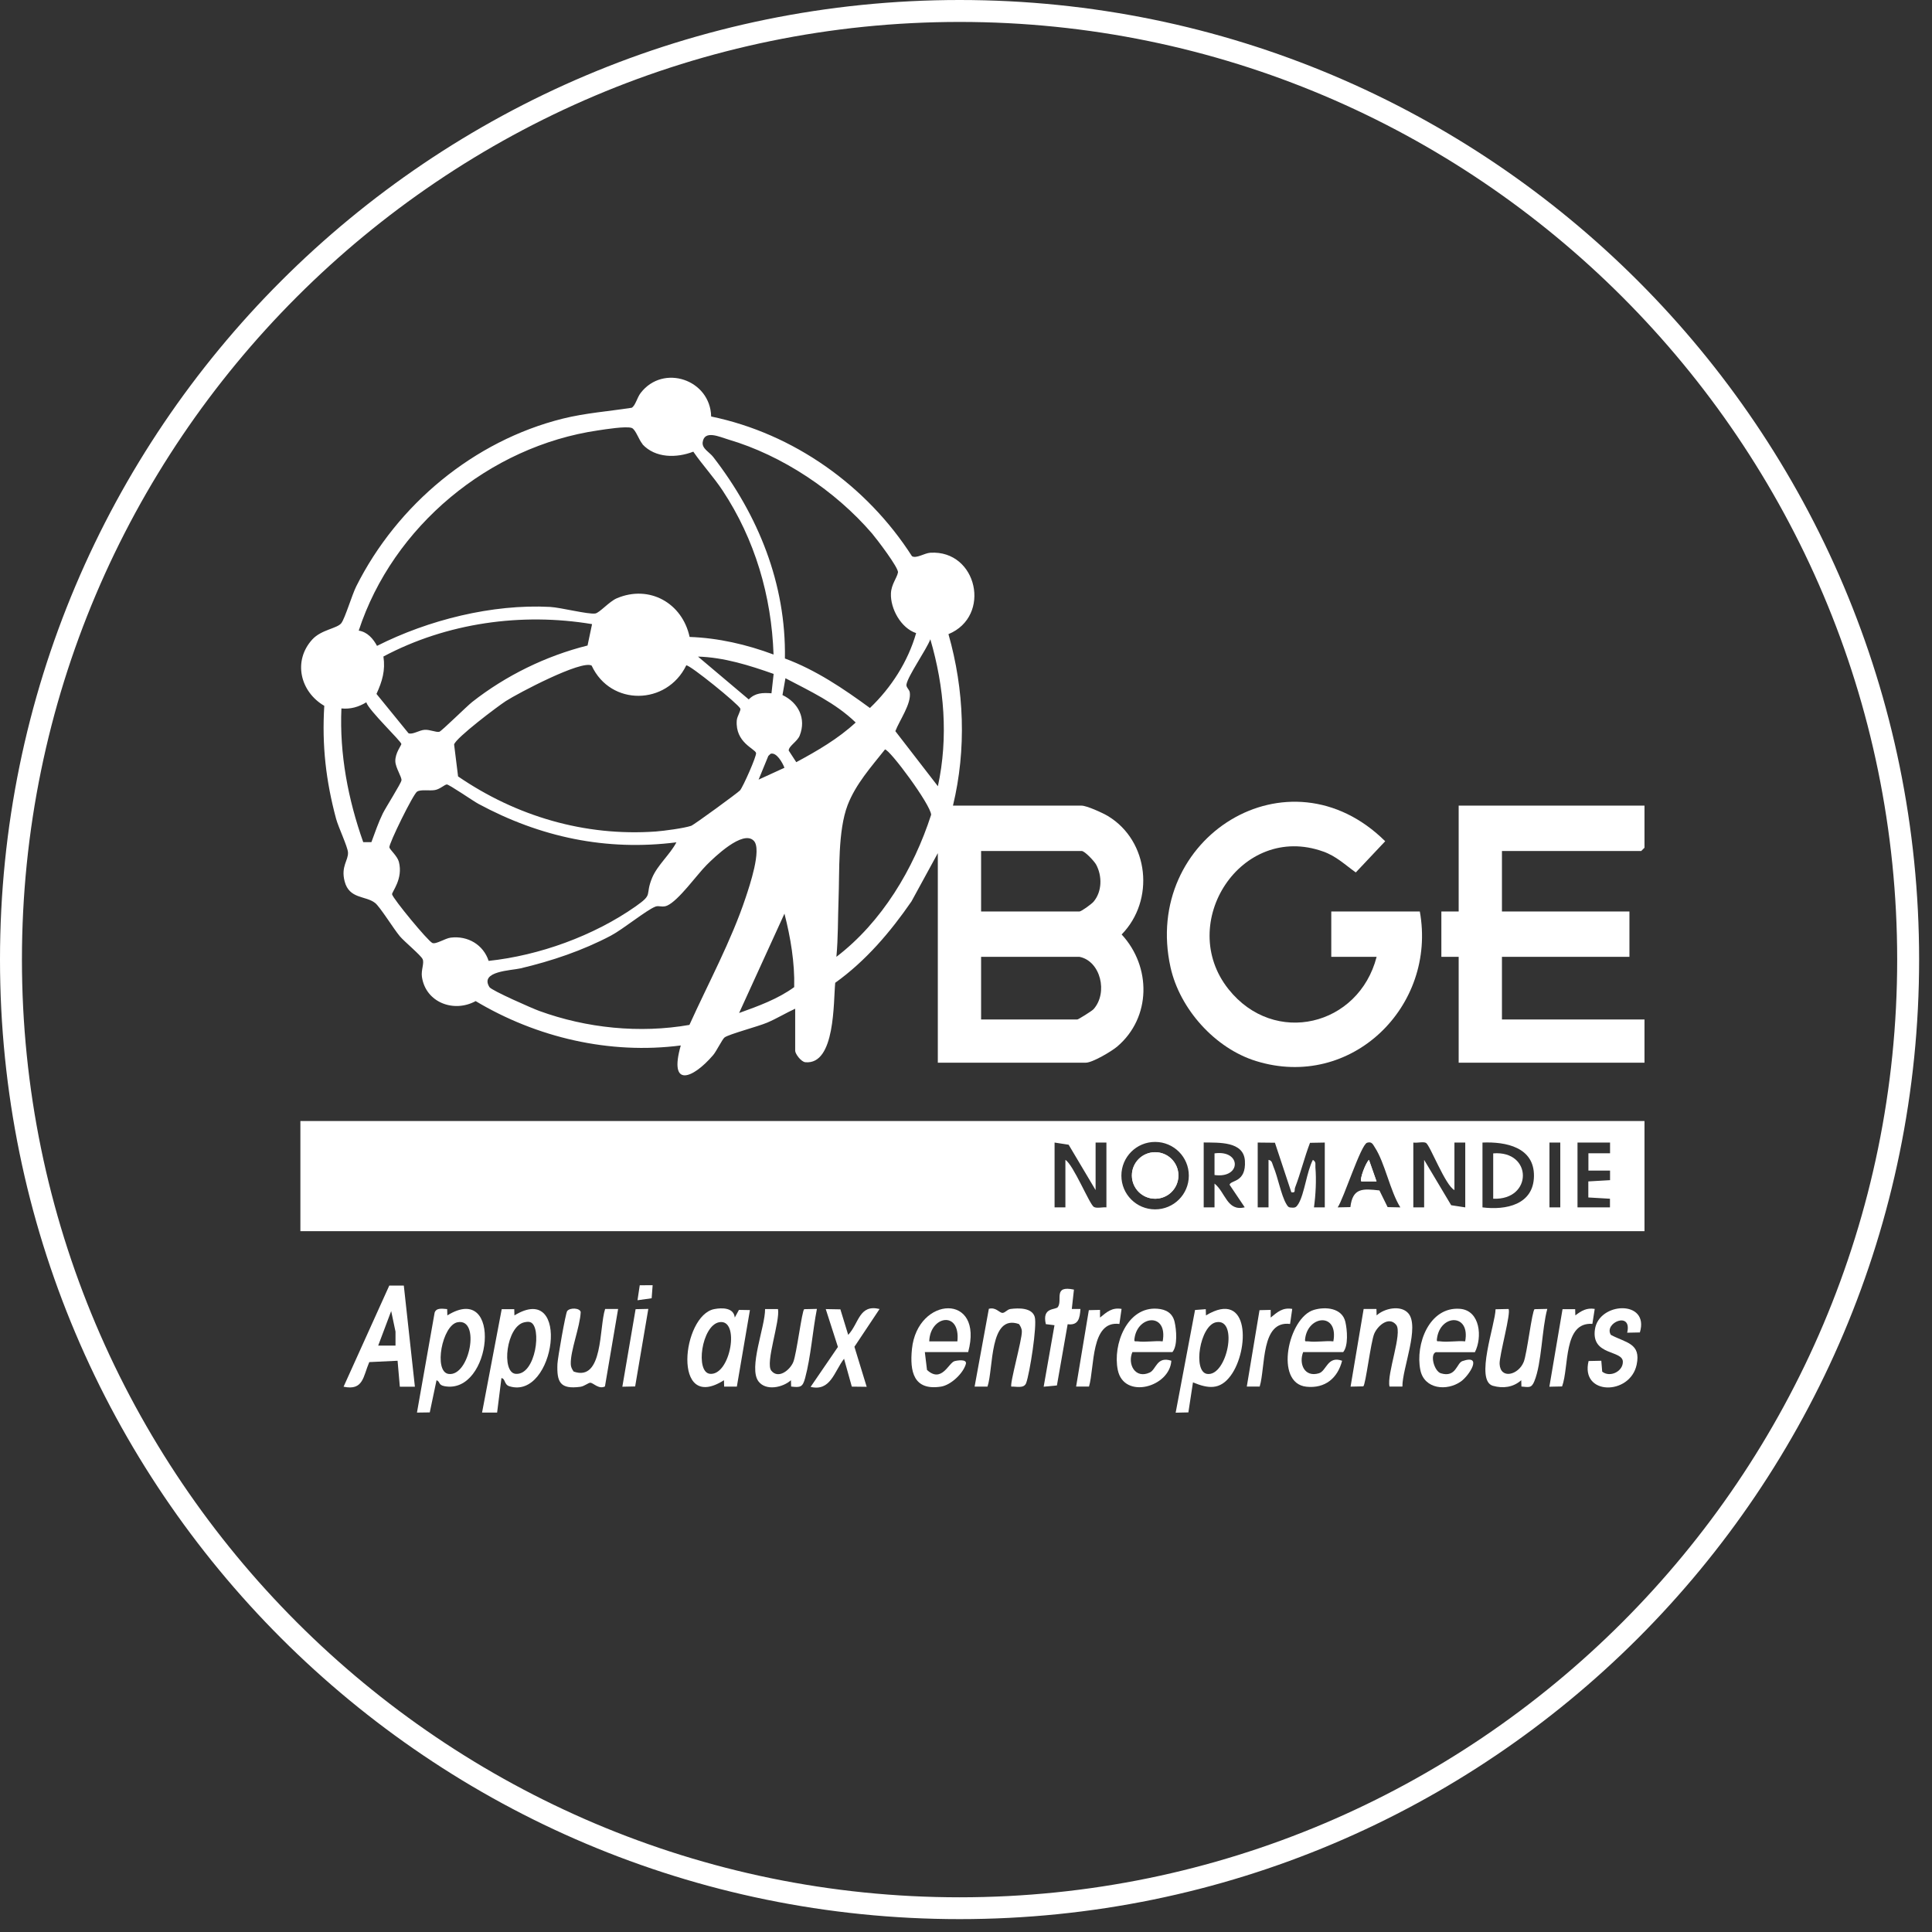 <svg width="150" height="150" viewBox="0 0 150 150" fill="none" xmlns="http://www.w3.org/2000/svg">
<rect x="0" y="0" width="150" height="150" fill="#333333" stroke="none"/>
<path d="M74.504 1.703C114.642 1.703 147.297 34.36 147.297 74.5C147.297 114.64 114.642 147.306 74.504 147.306C34.367 147.306 1.703 114.648 1.703 74.5C1.703 34.352 34.358 1.703 74.504 1.703ZM74.504 0C33.352 0 0 33.354 0 74.5C0 115.646 33.352 149 74.504 149C115.657 149 149 115.646 149 74.5C149 33.354 115.648 0 74.504 0Z" fill="white"/>
<path d="M61.745 78.313C61.01 78.649 60.303 79.083 59.561 79.398C58.875 79.692 56.593 80.294 56.257 80.546C56.082 80.672 55.627 81.617 55.368 81.918C53.786 83.766 51.903 84.508 52.855 81.169C47.339 81.883 41.669 80.56 36.93 77.725C35.243 78.649 33.052 77.844 32.758 75.842C32.681 75.324 32.954 74.778 32.814 74.47C32.674 74.162 31.4 73.112 31.05 72.699C30.574 72.139 29.503 70.396 29.118 70.102C28.383 69.528 27.123 69.815 26.759 68.436C26.451 67.26 27.053 66.805 27.018 66.182C26.99 65.734 26.269 64.215 26.094 63.571C25.303 60.617 24.988 57.873 25.177 54.8C23.294 53.701 22.734 51.307 24.246 49.648C24.953 48.878 26.178 48.801 26.5 48.381C26.794 47.989 27.333 46.169 27.662 45.518C30.84 39.183 36.783 34.227 43.685 32.505C45.456 32.064 47.248 31.938 49.047 31.658C49.341 31.483 49.453 30.888 49.74 30.51C51.497 28.228 55.151 29.474 55.214 32.337C61.612 33.66 67.296 37.706 70.803 43.18C71.139 43.39 71.769 42.942 72.231 42.914C75.878 42.69 77.012 47.842 73.638 49.235C74.87 53.561 75.045 58.167 73.988 62.549H83.97C84.376 62.549 85.615 63.116 86.014 63.354C89.227 65.293 89.675 69.906 87.085 72.552C89.395 75.051 89.395 78.992 86.742 81.253C86.308 81.624 84.817 82.506 84.306 82.506H72.812V66.238L70.768 69.983C69.123 72.37 67.212 74.61 64.846 76.304C64.699 77.767 64.867 82.688 62.529 82.471C62.193 82.443 61.738 81.813 61.738 81.582V78.313H61.745ZM49.887 34.479C49.607 34.171 49.348 33.331 49.047 33.226C48.613 33.072 46.996 33.331 46.436 33.415C37.987 34.647 30.504 40.863 27.851 48.962C28.516 49.06 28.971 49.585 29.272 50.145C33.248 48.136 38.225 46.883 42.705 47.121C43.559 47.17 45.638 47.709 46.212 47.632C46.541 47.59 47.297 46.701 47.892 46.449C50.419 45.378 52.974 46.82 53.541 49.452C55.767 49.529 57.979 50.04 60.058 50.817C59.904 46.274 58.609 41.871 56.103 38.084C55.403 37.027 54.542 36.103 53.828 35.067C52.533 35.571 50.881 35.578 49.88 34.493V34.479H49.887ZM71.118 49.151C69.949 48.759 69.123 47.261 69.172 46.071C69.2 45.371 69.634 44.881 69.718 44.447C69.788 44.097 68.059 41.836 67.702 41.416C64.86 38.112 60.737 35.354 56.544 34.122C55.865 33.919 54.689 33.359 54.556 34.332C54.486 34.829 55.088 35.109 55.368 35.473C58.868 39.995 61.038 45.322 60.94 51.125C63.355 52.021 65.483 53.463 67.541 54.968C69.207 53.379 70.495 51.356 71.125 49.165V49.151H71.118ZM45.974 48.458C40.493 47.541 34.676 48.36 29.769 50.971C29.93 52.056 29.678 52.896 29.23 53.876L31.715 56.928C32.03 57.061 32.555 56.683 32.975 56.662C33.395 56.641 33.85 56.872 34.109 56.816C34.277 56.774 36.237 54.835 36.664 54.499C39.275 52.448 42.397 50.922 45.617 50.117L45.967 48.458H45.974ZM72.819 61.037C73.638 57.257 73.316 53.33 72.231 49.634C71.93 50.439 70.481 52.483 70.376 53.148C70.341 53.365 70.6 53.526 70.635 53.757C70.768 54.646 69.83 55.934 69.515 56.767L72.819 61.044V61.037ZM60.065 52.322C58.182 51.657 56.201 51.034 54.192 50.978L58.133 54.303C58.637 53.785 59.211 53.778 59.897 53.827L60.065 52.322ZM45.939 51.678C45.155 51.216 40.199 53.834 39.275 54.429C38.645 54.835 35.376 57.299 35.257 57.803L35.565 60.281C40.087 63.375 45.4 64.95 50.916 64.558C51.56 64.509 53.086 64.306 53.66 64.117C53.884 64.04 57.3 61.541 57.454 61.366C57.692 61.093 58.756 58.685 58.7 58.461C58.616 58.125 57.076 57.656 57.202 55.934C57.23 55.598 57.545 55.157 57.475 55.01C57.307 54.646 53.548 51.601 53.282 51.657C51.777 54.765 47.416 54.849 45.939 51.685V51.678ZM60.758 53.967C61.983 54.555 62.613 55.78 62.088 57.11C61.906 57.572 61.234 57.922 61.234 58.272L61.822 59.175C63.446 58.3 65.077 57.355 66.435 56.095C64.867 54.576 62.886 53.659 60.982 52.658L60.751 53.967H60.758ZM28.838 65.377C29.104 64.656 29.384 63.844 29.72 63.158C29.965 62.668 31.127 60.841 31.169 60.589C31.211 60.337 30.707 59.616 30.693 59.105C30.672 58.475 31.169 57.852 31.162 57.768C31.162 57.558 28.614 55.143 28.439 54.527C27.844 54.891 27.207 55.073 26.507 55.003C26.353 58.545 27.025 62.066 28.201 65.384H28.838V65.377ZM64.937 74.288C68.465 71.593 70.936 67.47 72.294 63.256C72.259 62.472 69.081 58.188 68.71 58.188C67.639 59.539 66.442 60.869 65.812 62.5C65.042 64.516 65.189 67.61 65.105 69.843C65.049 71.327 65.077 72.811 64.937 74.288ZM58.889 60.533L60.905 59.609C60.758 59.224 60.289 58.377 59.827 58.524L59.652 58.692L58.896 60.533H58.889ZM52.519 65.398C47.052 66.091 41.942 64.999 37.14 62.409C36.748 62.199 34.837 60.876 34.683 60.904C34.501 60.932 34.158 61.268 33.773 61.338C33.346 61.415 32.702 61.275 32.387 61.457C32.086 61.632 30.182 65.517 30.231 65.79C30.266 65.972 30.84 66.448 30.966 66.903C31.323 68.247 30.399 69.262 30.441 69.437C30.532 69.801 33.192 73.028 33.563 73.21C33.836 73.343 34.564 72.846 34.998 72.797C36.328 72.636 37.525 73.35 37.938 74.603C41.879 74.183 46.093 72.657 49.348 70.375C50.776 69.374 50.041 69.57 50.636 68.142C51.049 67.162 52.022 66.343 52.512 65.405H52.519V65.398ZM58.518 65.272C57.671 64.411 55.459 66.56 54.864 67.155C54.108 67.911 52.694 69.913 51.798 70.312C51.434 70.473 51.161 70.284 50.888 70.389C50.202 70.648 48.382 72.139 47.43 72.643C45.225 73.805 42.838 74.61 40.409 75.184C39.695 75.352 37.217 75.394 38.001 76.64C38.169 76.906 41.326 78.292 41.865 78.488C45.554 79.832 49.67 80.245 53.527 79.573C54.983 76.353 56.782 73.035 57.895 69.682C58.182 68.814 59.169 65.937 58.525 65.279H58.518V65.272ZM76.172 70.767H83.809C83.956 70.767 84.747 70.193 84.901 70.011C85.573 69.22 85.58 68.009 85.104 67.127C84.957 66.861 84.222 66.07 83.977 66.07H76.172V70.767ZM57.384 78.649C58.861 78.117 60.38 77.571 61.661 76.64C61.71 74.757 61.381 72.783 60.905 70.935L57.384 78.649ZM83.809 74.288H76.172V79.153H83.641C83.718 79.153 84.775 78.495 84.901 78.355C86.042 77.081 85.454 74.617 83.809 74.288Z" fill="white"/>
<path d="M127.678 87.035V95.589H23.322V87.035H127.685H127.678ZM81.877 88.708V93.741H82.717V90.052C83.34 90.43 84.593 93.517 84.929 93.706C85.16 93.839 85.622 93.706 85.902 93.741V88.708H85.062V92.397L82.969 88.876L81.877 88.708ZM92.3 91.277C92.3 89.828 91.131 88.659 89.682 88.659C88.233 88.659 87.064 89.828 87.064 91.277C87.064 92.726 88.233 93.895 89.682 93.895C91.131 93.895 92.3 92.726 92.3 91.277ZM93.455 88.708V93.741H94.295V91.893C95.149 92.572 95.268 94.077 96.64 93.734L95.464 91.984C95.548 91.606 96.759 91.837 96.654 90.122C96.556 88.596 94.624 88.722 93.455 88.701V88.708ZM97.648 88.708V93.741H98.488V90.052C98.782 90.094 98.782 90.388 98.873 90.591C99.209 91.375 99.468 92.796 99.86 93.461C99.965 93.636 100.014 93.755 100.252 93.755C100.567 93.79 100.651 93.72 100.812 93.461C101.281 92.677 101.463 90.934 101.932 90.052C102.212 90.22 102.107 90.409 102.128 90.64C102.212 91.606 102.149 92.782 102.016 93.741H102.856V88.708L101.708 88.729C101.274 89.863 100.987 91.06 100.553 92.194C100.469 92.404 100.63 92.635 100.259 92.565L98.985 88.722L97.662 88.708H97.648ZM108.722 93.741C107.924 92.467 107.525 90.283 106.748 89.093C106.594 88.855 106.51 88.603 106.139 88.722C105.656 88.869 104.319 93.076 103.857 93.741L104.844 93.72C105.019 92.222 105.796 92.278 107.098 92.425L107.735 93.72L108.722 93.741ZM109.73 88.708V93.741H110.57V90.052L112.67 93.573L113.762 93.741V88.708H112.922V92.397C112.215 92.047 111.039 88.939 110.717 88.736C110.521 88.617 110.003 88.757 109.737 88.708H109.73ZM115.099 93.741C116.912 93.972 119.068 93.538 119.096 91.312C119.124 89.072 116.926 88.631 115.099 88.708V93.741ZM121.14 88.708H120.3V93.741H121.14V88.708ZM124.997 88.708H122.477V93.741H124.997V93.069L123.317 92.971V91.725L125.004 91.627V90.885H123.324V89.541H125.004V88.701H124.997V88.708Z" fill="white"/>
<path d="M127.678 62.549V65.818L127.426 66.07H116.611V70.767H126.509V74.288H116.611V79.153H127.678V82.506H113.251V74.288H111.907V70.767H113.251V62.549H127.678Z" fill="white"/>
<path d="M110.234 70.767C111.571 78.138 104.907 84.669 97.522 82.38C94.344 81.4 91.6 78.348 90.879 75.1C88.653 65.027 100.056 57.894 107.546 65.314L105.264 67.736C104.417 67.134 103.745 66.469 102.73 66.112C96.36 63.83 91.292 71.684 95.387 76.808C98.943 81.267 105.495 79.664 106.881 74.288H103.36V70.767H110.241H110.234Z" fill="white"/>
<path d="M31.351 99.803L32.212 107.664H31.043L30.868 105.648L28.67 105.753C28.194 106.852 28.222 107.993 26.675 107.664L30.224 99.81H31.351V99.803ZM30.707 104.479V103.387L30.371 101.791L29.363 104.472H30.707V104.479Z" fill="white"/>
<path d="M39.926 101.637L39.94 102.127C44.371 99.425 43.104 108.735 39.548 107.629C39.128 107.496 39.254 107.048 38.932 106.992L38.596 109.673H37.427L38.953 101.644H39.933H39.926V101.637ZM40.724 102.659C39.303 102.946 38.904 106.551 40.024 106.663C41.613 106.817 42.096 102.946 41.165 102.652C41.018 102.603 40.878 102.631 40.731 102.659H40.724Z" fill="white"/>
<path d="M93.616 101.637L93.63 102.127C97.06 100.062 97.004 104.843 95.548 106.81C94.715 107.93 93.812 107.818 92.622 107.328L92.265 109.659L91.278 109.68L92.783 101.707L93.616 101.644V101.637ZM94.421 102.659C93.154 102.911 92.594 106.495 93.714 106.67C95.268 106.908 96.185 102.316 94.421 102.659Z" fill="white"/>
<path d="M34.718 101.637L34.732 102.127C39.058 99.453 38.211 108.315 34.508 107.622C34.004 107.524 34.2 107.279 33.892 107.16L33.367 109.659L32.373 109.673L33.745 101.91C33.878 101.518 34.354 101.609 34.711 101.637H34.718ZM35.523 102.659C34.319 102.897 33.654 106.488 34.816 106.67C36.461 106.922 37.336 102.309 35.523 102.659Z" fill="white"/>
<path d="M57.048 102.295L57.37 101.7L58.224 101.714L57.209 107.657H56.222L56.208 107.16C52.148 109.743 52.939 102.113 55.459 101.637C56.082 101.518 56.971 101.525 57.048 102.295ZM55.83 102.659C54.472 102.925 53.968 106.551 55.123 106.663C56.726 106.817 57.489 102.337 55.83 102.659Z" fill="white"/>
<path d="M87.918 104.976C87.519 105.914 88.135 107.083 89.262 106.565C89.78 106.327 89.801 105.27 90.942 105.648C90.816 107.706 87.26 108.679 86.784 106.362C86.378 104.388 87.512 101.427 89.857 101.609C90.529 101.658 91.033 101.945 91.194 102.624C91.341 103.254 91.439 104.486 91.026 104.976H87.918ZM90.27 104.143C90.683 101.903 88.345 102.099 88.086 103.891C88.037 104.234 88.114 104.115 88.338 104.143C88.926 104.227 89.661 104.08 90.27 104.143Z" fill="white"/>
<path d="M101.176 104.976C100.826 105.886 101.274 106.957 102.401 106.621C102.989 106.446 103.066 105.235 104.2 105.648C103.857 106.999 102.877 107.818 101.428 107.664C98.908 107.398 100.028 102.281 102.009 101.7C102.926 101.427 104.2 101.553 104.452 102.624C104.599 103.254 104.697 104.486 104.284 104.976H101.176ZM103.521 104.143C103.934 101.903 101.596 102.099 101.337 103.891C101.288 104.234 101.365 104.115 101.589 104.143C102.177 104.227 102.912 104.08 103.521 104.143Z" fill="white"/>
<path d="M75.157 104.976H71.804L71.972 106.362C73.106 107.405 73.645 105.823 74.1 105.683C74.282 105.627 75.101 105.487 74.989 105.9C74.779 106.635 73.827 107.538 73.057 107.657C70.922 107.986 70.628 106.481 70.803 104.738C71.223 100.608 76.431 100.349 75.164 104.99V104.976H75.157ZM74.331 104.143C74.583 101.721 72.203 102.155 72.147 104.143H74.331Z" fill="white"/>
<path d="M111.494 104.976C110.99 105.13 111.347 106.46 111.865 106.621C113.048 106.985 113.09 105.83 113.538 105.676C115.155 105.116 114.07 106.796 113.433 107.251C112.334 108.035 110.577 107.853 110.276 106.369C109.87 104.374 110.962 101.434 113.349 101.616C114.945 101.742 115.092 103.856 114.511 104.983H111.494V104.976ZM113.755 104.143C114.168 101.966 111.844 102.015 111.571 103.891C111.522 104.234 111.599 104.108 111.823 104.143C112.411 104.227 113.146 104.08 113.755 104.143Z" fill="white"/>
<path d="M106.867 101.637L106.881 102.127C107.476 101.574 108.743 101.308 109.324 101.945C110.262 102.967 108.862 106.271 108.883 107.65H107.882C107.651 106.684 108.911 103.492 108.4 102.862C107.84 102.169 106.972 102.911 106.699 103.541C106.426 104.171 106.027 107.531 105.845 107.636L104.858 107.657L105.873 101.63H106.867V101.637Z" fill="white"/>
<path d="M117.115 101.623C117.353 101.861 116.394 105.249 116.429 105.9C116.492 107.111 117.885 106.761 118.298 105.746C118.557 105.123 118.942 101.777 119.145 101.644L120.132 101.623C119.705 103.17 119.705 105.851 119.124 107.244C118.9 107.79 118.697 107.699 118.123 107.65L118.109 107.16C117.493 107.706 116.709 107.818 115.911 107.594C114.483 107.188 116.107 102.778 116.114 101.651L117.101 101.63H117.115V101.623Z" fill="white"/>
<path d="M78.524 107.664C78.363 107.517 79.357 104.01 79.336 103.38C79.336 103.163 79.238 102.974 79.112 102.799C76.795 101.987 77.145 106.243 76.669 107.657H75.668L76.774 101.616C77.292 101.469 77.572 101.896 77.803 101.931C77.999 101.966 78.195 101.665 78.447 101.63C79.07 101.546 80.127 101.518 80.337 102.246C80.533 102.918 79.945 106.635 79.672 107.377C79.504 107.825 78.916 107.636 78.531 107.657H78.524V107.664Z" fill="white"/>
<path d="M60.401 101.623C60.583 102.582 59.4 105.816 59.883 106.418C60.429 107.097 61.332 106.376 61.591 105.746C61.85 105.116 62.263 101.756 62.438 101.644L63.425 101.623C63.089 103.331 62.956 105.34 62.508 106.999C62.319 107.692 62.151 107.741 61.423 107.65L61.409 107.16C60.779 107.727 59.47 108.014 58.889 107.251C58.091 106.201 59.414 103.002 59.4 101.637H60.401V101.623Z" fill="white"/>
<path d="M46.989 101.63H47.99L46.968 107.643C46.506 107.881 46.086 107.391 45.855 107.356C45.701 107.328 45.4 107.622 45.057 107.671C43.482 107.881 43.223 107.307 43.279 105.893C43.3 105.445 43.909 101.959 44.035 101.791C44.252 101.504 45.029 101.546 45.085 101.868C45.036 103.016 44.28 104.857 44.315 105.907C44.315 106.124 44.413 106.313 44.539 106.488C46.856 107.3 46.506 103.044 46.982 101.63H46.989Z" fill="white"/>
<path d="M127.321 103.45L126.334 103.471C126.74 101.749 124.486 102.708 125.067 103.639C126.229 104.262 127.426 104.276 127.069 105.956C126.558 108.357 122.68 108.357 123.338 105.669L124.325 105.648L124.395 106.495C125.004 106.978 126.012 106.474 125.998 105.725C125.984 104.801 123.541 105.277 123.828 103.226C124.129 101.063 128.084 100.902 127.321 103.443V103.45Z" fill="white"/>
<path d="M65.245 101.651L65.854 103.639C66.701 102.736 66.694 101.245 68.29 101.63L66.337 104.563L67.289 107.671L66.134 107.657L65.532 105.494C64.769 106.481 64.489 108.049 62.935 107.678L65.056 104.577L64.111 101.637L65.259 101.658H65.245V101.651Z" fill="white"/>
<path d="M83.382 100.118L83.214 101.63H83.886C83.837 102.351 83.732 102.918 82.892 102.813L82.059 107.566L81.03 107.664L81.87 102.89L81.198 102.806C80.883 101.455 81.961 101.728 82.136 101.476C82.514 100.923 81.737 99.775 83.382 100.125V100.118Z" fill="white"/>
<path d="M122.295 101.637L122.309 102.127C122.785 101.763 123.184 101.525 123.814 101.623L123.632 102.785C121.35 102.631 121.84 106.117 121.28 107.643L120.293 107.664L121.315 101.644H122.295V101.637Z" fill="white"/>
<path d="M85.405 102.295C85.93 101.868 86.329 101.497 87.078 101.623L86.91 102.792C84.67 102.505 84.992 106.145 84.551 107.65H83.55L84.537 101.721L85.405 101.7V102.295Z" fill="white"/>
<path d="M98.656 102.295C99.181 101.868 99.58 101.497 100.329 101.623L100.161 102.792C97.879 102.505 98.264 106.124 97.802 107.65H96.801L97.788 101.721L98.656 101.7V102.295Z" fill="white"/>
<path d="M50.335 101.623L49.313 107.643L48.319 107.664L49.348 101.644L50.335 101.623Z" fill="white"/>
<path d="M50.671 99.782L50.594 100.797L49.495 100.951L49.67 99.789L50.671 99.782Z" fill="white"/>
<path d="M91.495 91.263C91.495 90.269 90.69 89.457 89.689 89.457C88.688 89.457 87.883 90.262 87.883 91.263C87.883 92.264 88.688 93.069 89.689 93.069C90.69 93.069 91.495 92.264 91.495 91.263Z" fill="white"/>
<path d="M106.874 91.725L106.286 90.052C106.041 90.269 105.537 91.564 105.698 91.725H106.874Z" fill="white"/>
<path d="M89.682 93.069C90.679 93.069 91.488 92.26 91.488 91.263C91.488 90.266 90.679 89.457 89.682 89.457C88.685 89.457 87.876 90.266 87.876 91.263C87.876 92.26 88.685 93.069 89.682 93.069Z" fill="white"/>
<path d="M115.932 93.069V89.548C118.991 89.303 119.019 93.195 115.932 93.069Z" fill="white"/>
<path d="M94.295 91.228V89.548C96.395 89.254 96.395 91.522 94.295 91.228Z" fill="white"/>
<path d="M106.874 91.725H105.698C105.537 91.564 106.041 90.269 106.286 90.052L106.874 91.725Z" fill="white"/>
</svg>
